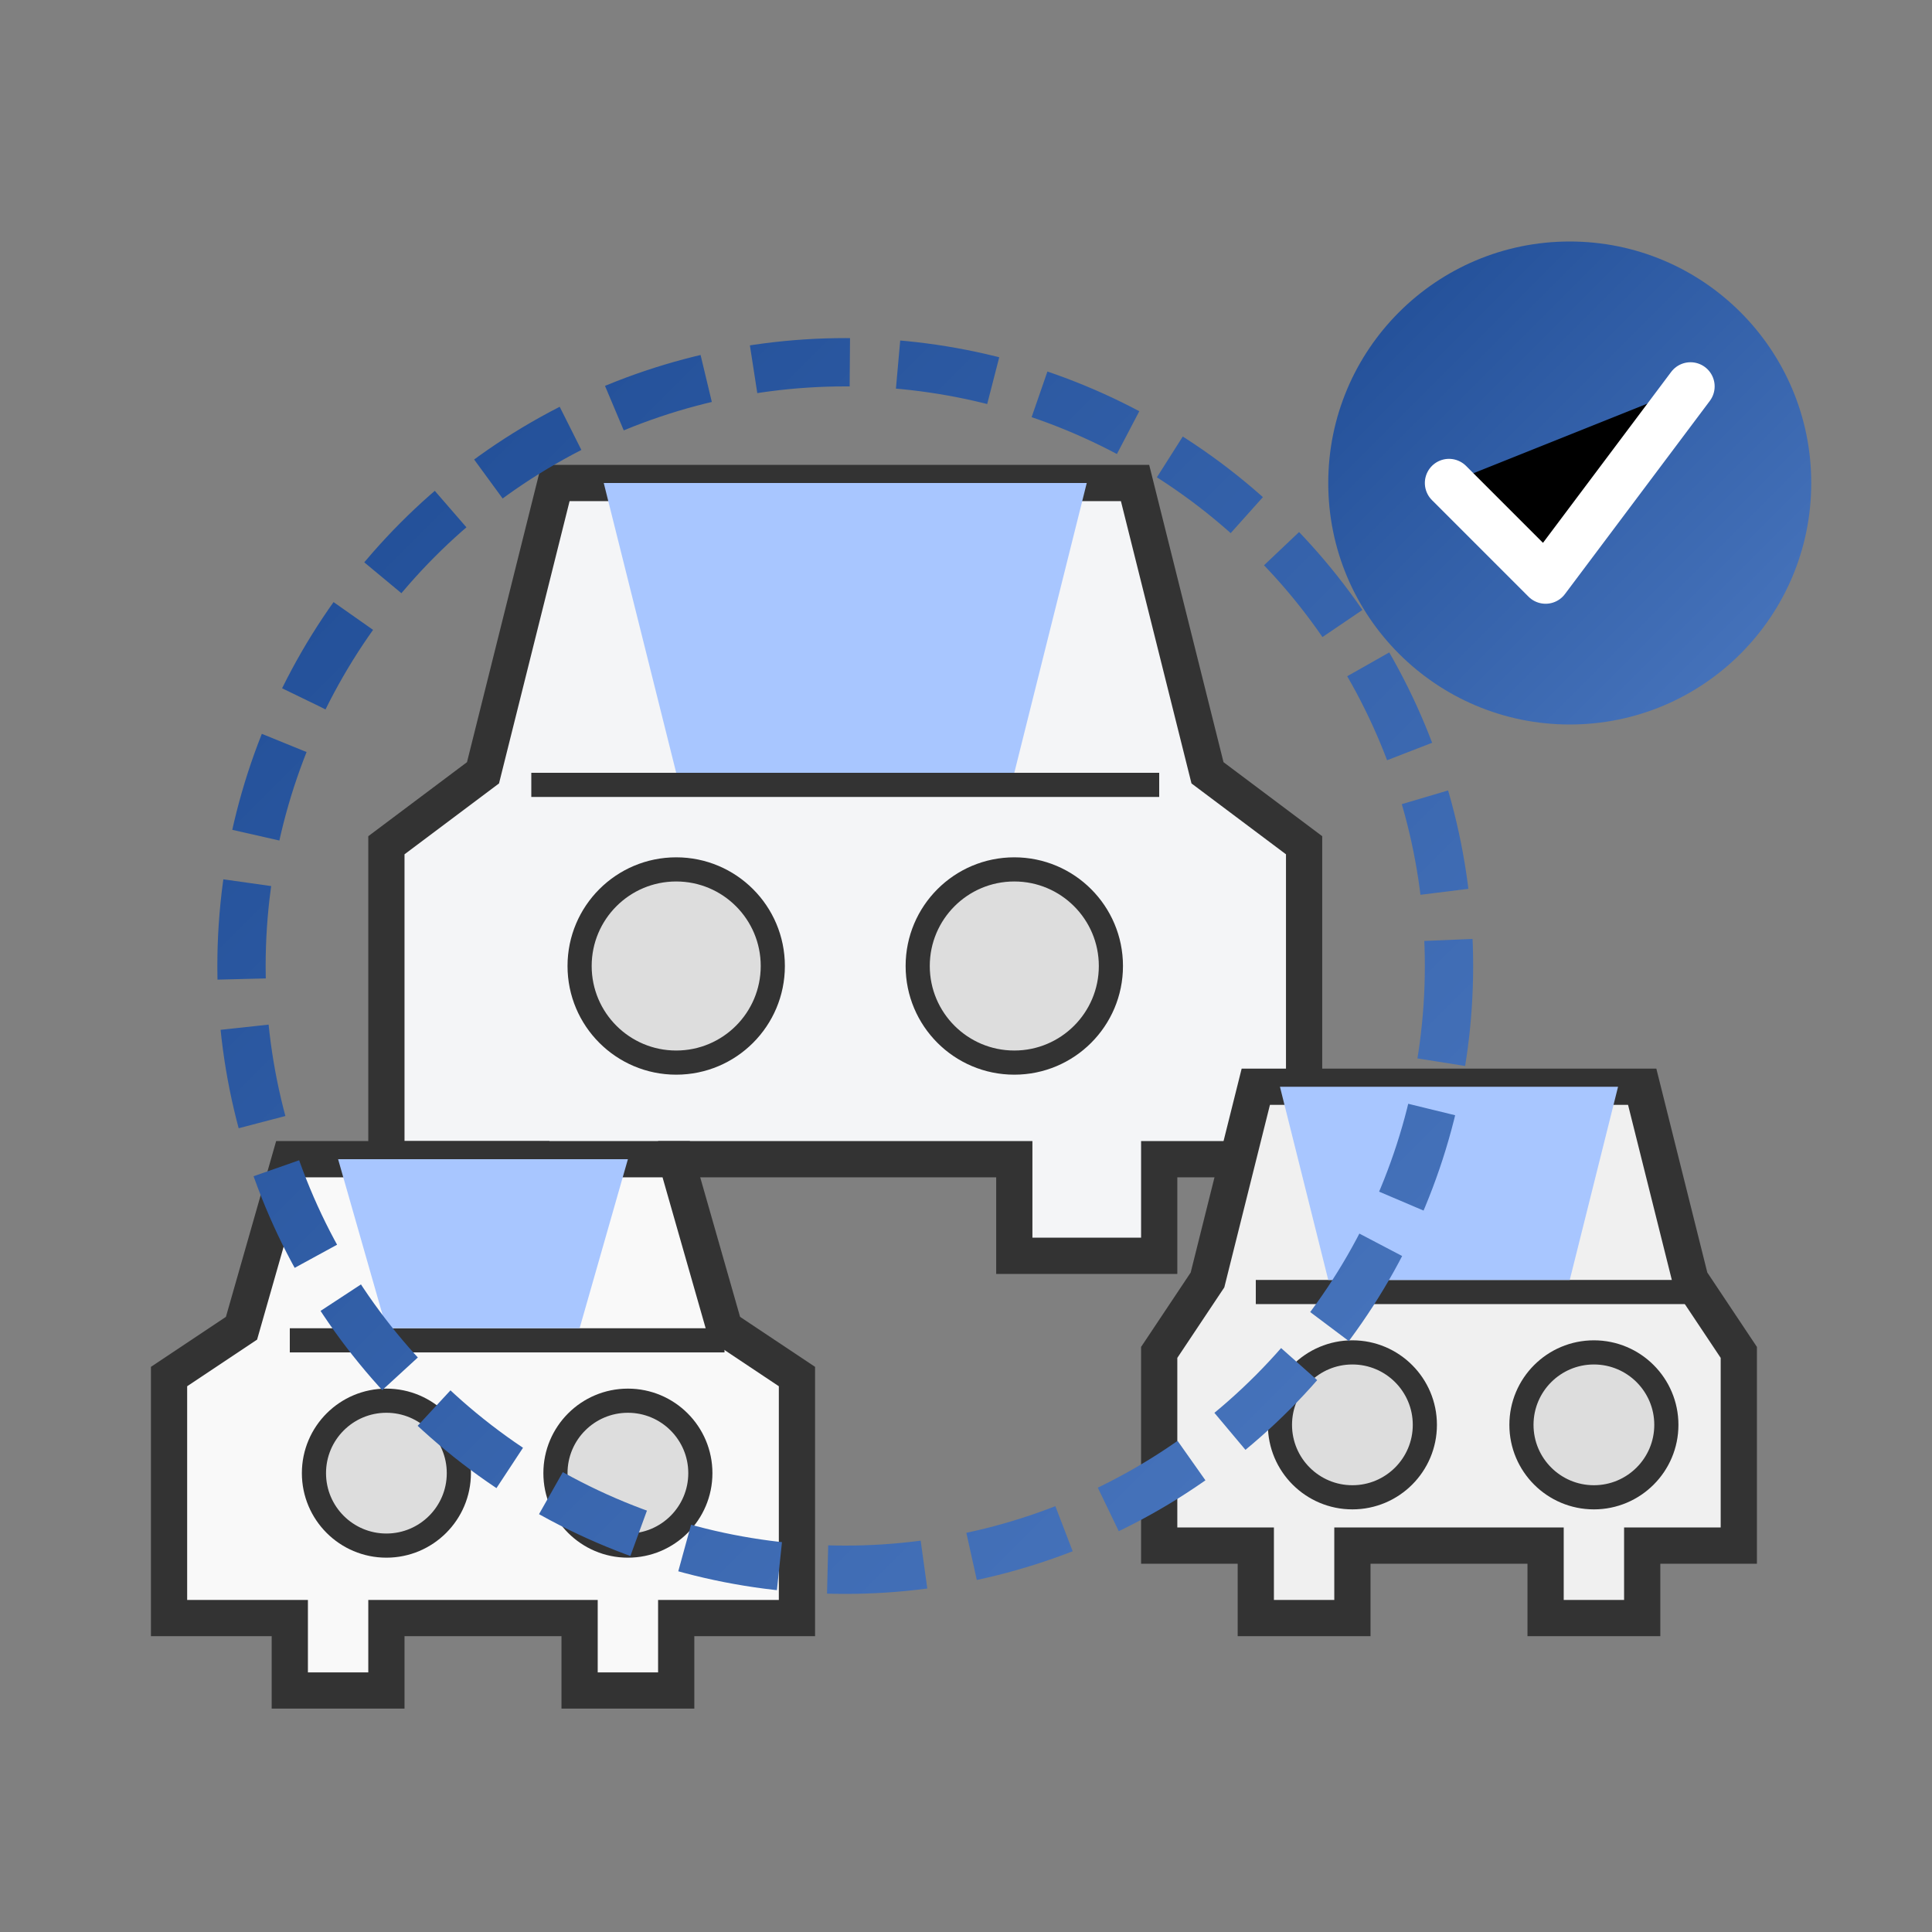 <svg width="80" height="80" viewBox="0 0 80 80" xmlns="http://www.w3.org/2000/svg">
  <rect x="0" y="0" width="80" height="80" fill="#808080" stroke="none"/>
  <defs>
    <linearGradient id="selection-gradient" x1="0%" y1="0%" x2="100%" y2="100%">
      <stop offset="0%" stop-color="#1e4b94" />
      <stop offset="100%" stop-color="#4b78c0" />
    </linearGradient>
  </defs>
  
  <!-- First car (sedan) -->
  <path d="M50 32L47 20H23L20 32L16 35V48H22V52H28V48H42V52H48V48H54V35L50 32Z" fill="#f4f5f7" stroke="#333333" stroke-width="1.5" />
  <rect x="22" y="32" width="26" height="1" fill="#333333" />
  <circle cx="28" cy="40" r="4" fill="#dddddd" stroke="#333333" stroke-width="1" />
  <circle cx="42" cy="40" r="4" fill="#dddddd" stroke="#333333" stroke-width="1" />
  <path d="M25 20L28 32H42L45 20H25Z" fill="#a8c6ff" />
  
  <!-- Second car (SUV) -->
  <path d="M30 55L28 48H12L10 55L7 57V67H12V70H16V67H24V70H28V67H33V57L30 55Z" fill="#f9f9f9" stroke="#333333" stroke-width="1.5" />
  <rect x="12" y="55" width="18" height="1" fill="#333333" />
  <circle cx="16" cy="61" r="3" fill="#dddddd" stroke="#333333" stroke-width="1" />
  <circle cx="26" cy="61" r="3" fill="#dddddd" stroke="#333333" stroke-width="1" />
  <path d="M14 48L16 55H24L26 48H14Z" fill="#a8c6ff" />
  
  <!-- Third car (sports) -->
  <path d="M70 53L68 45H52L50 53L48 56V64H52V67H56V64H64V67H68V64H72V56L70 53Z" fill="#f0f0f0" stroke="#333333" stroke-width="1.5" />
  <rect x="52" y="53" width="18" height="1" fill="#333333" />
  <circle cx="56" cy="59" r="3" fill="#dddddd" stroke="#333333" stroke-width="1" />
  <circle cx="66" cy="59" r="3" fill="#dddddd" stroke="#333333" stroke-width="1" />
  <path d="M53 45L55 53H65L67 45H53Z" fill="#a8c6ff" />
  
  <!-- Selection indicator -->
  <circle cx="35" cy="40" r="25" fill="none" stroke="url(#selection-gradient)" stroke-width="2" stroke-dasharray="4 2" />
  
  <!-- Checkmark -->
  <circle cx="65" cy="20" r="10" fill="url(#selection-gradient)" />
  <path d="M60 20L64 24L70 16" stroke="white" stroke-width="2" stroke-linecap="round" stroke-linejoin="round" />
</svg>
